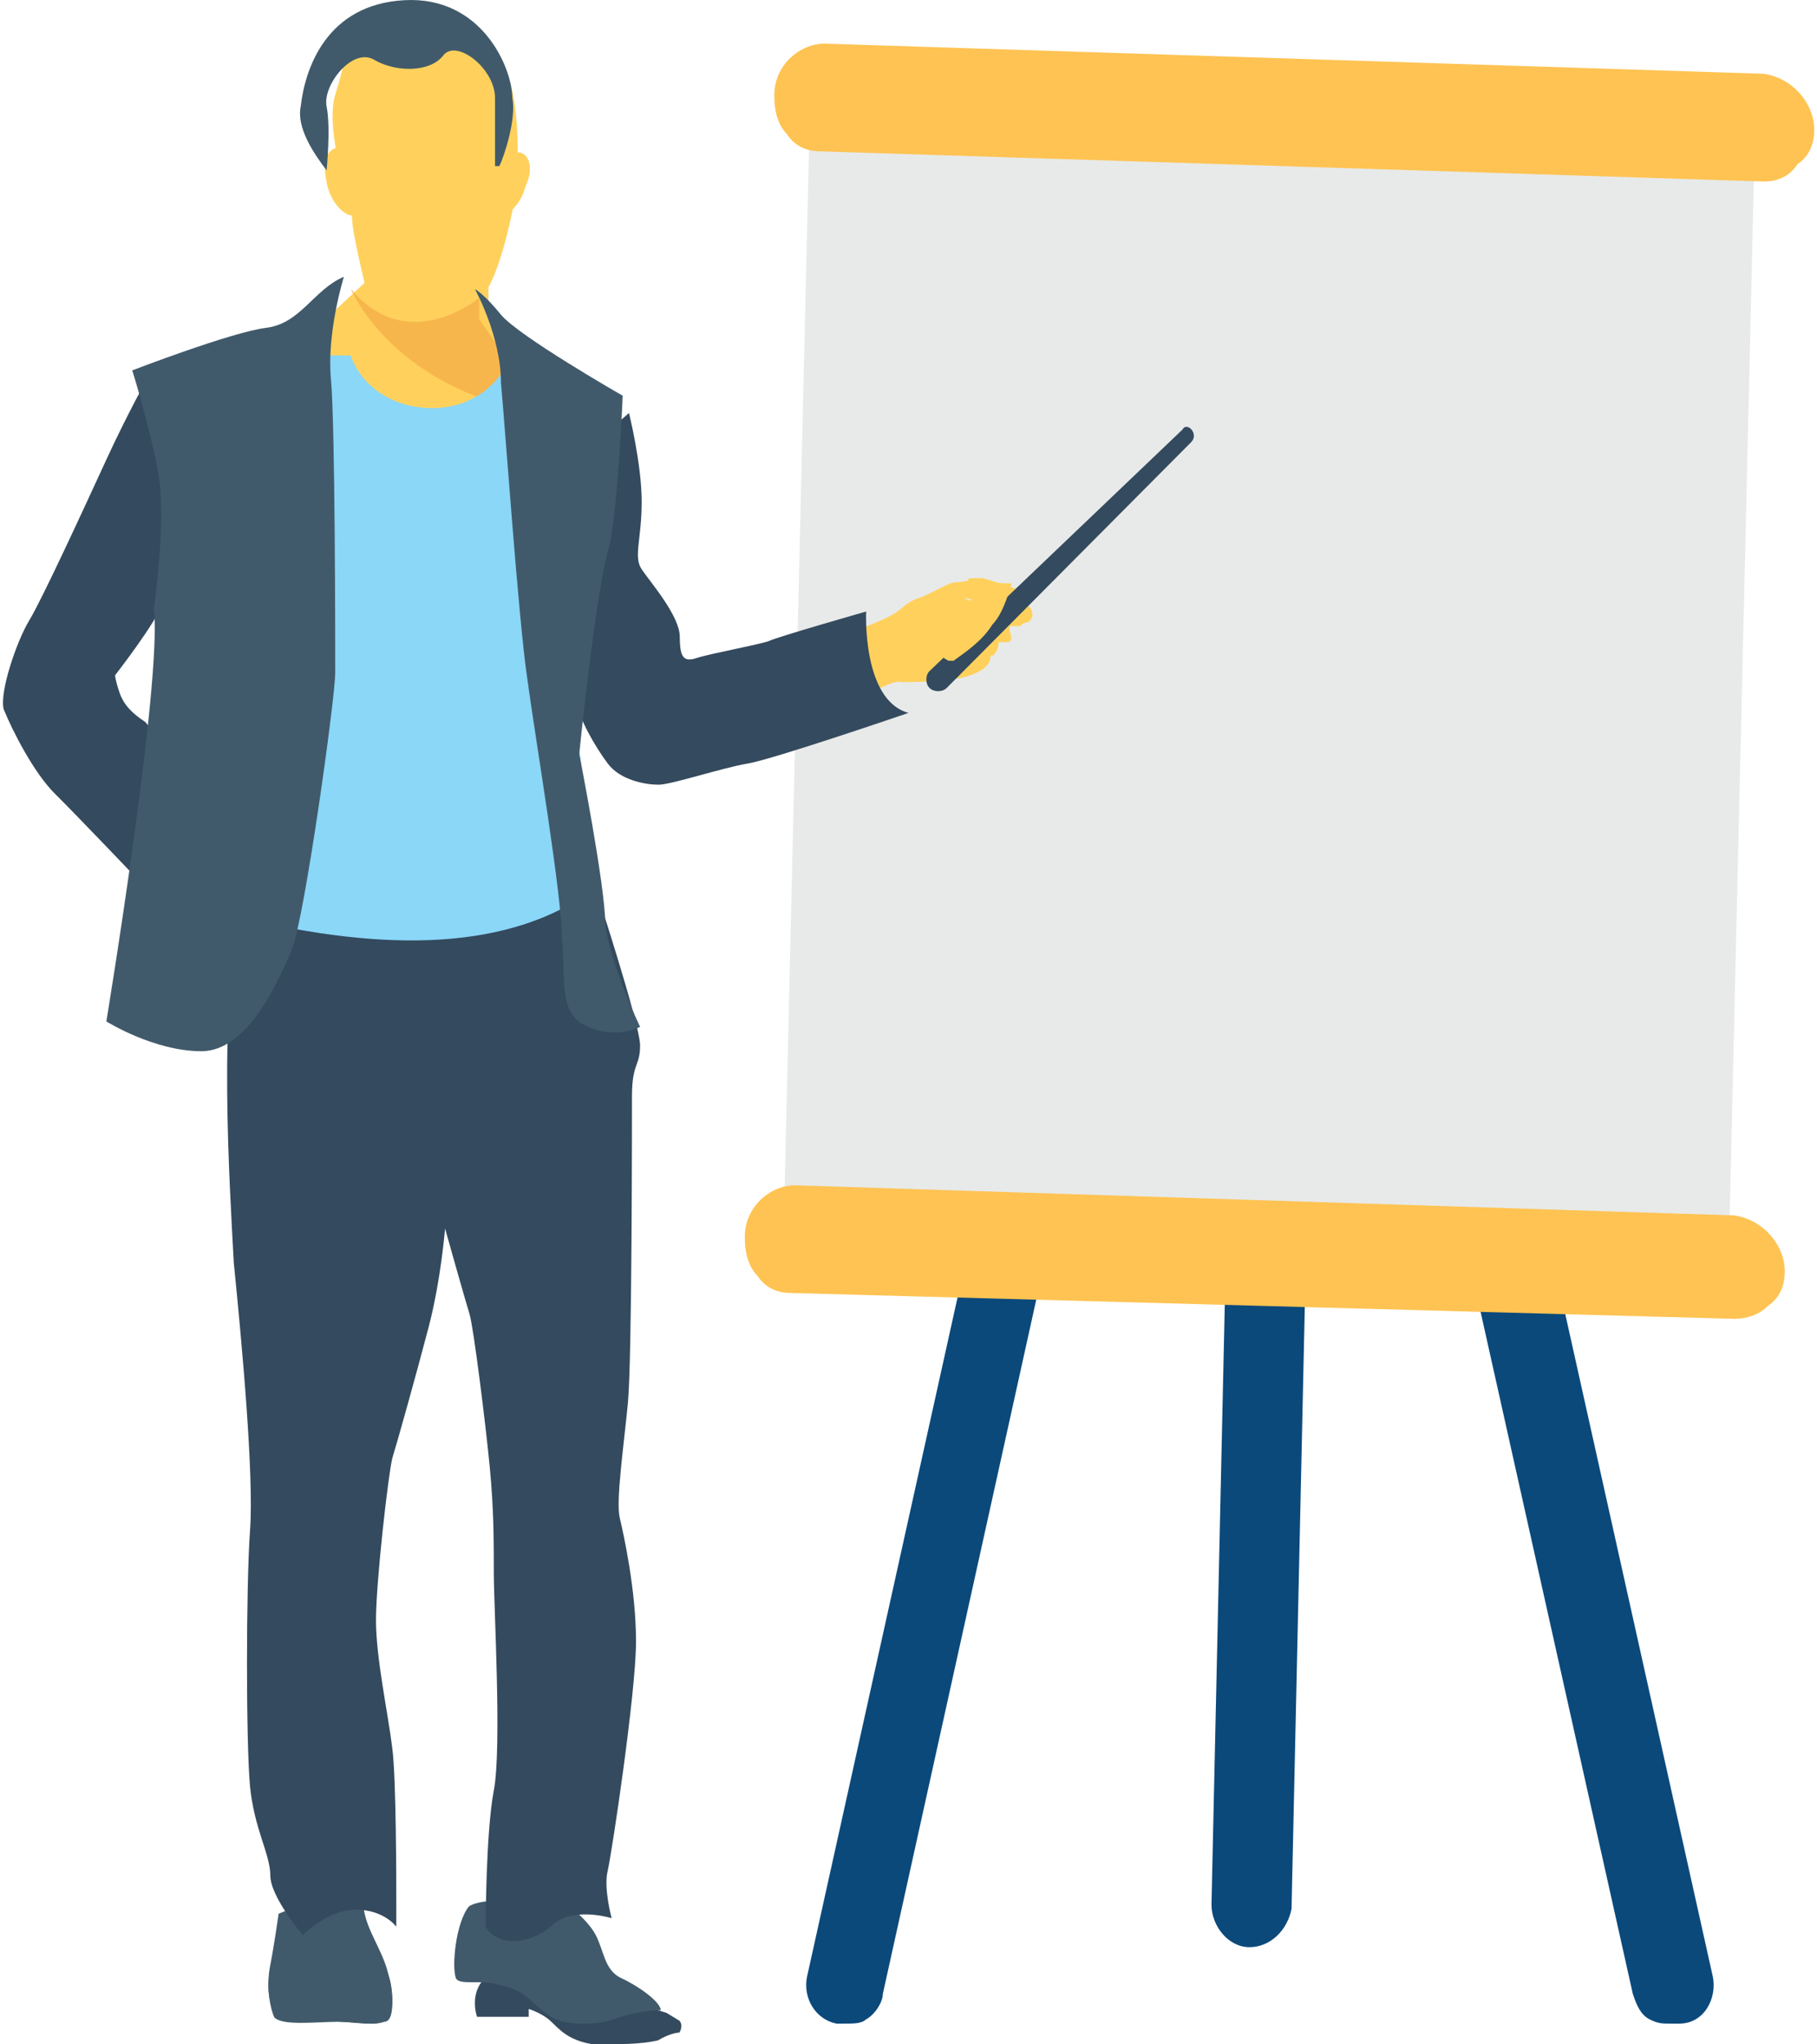 <?xml version="1.0" encoding="UTF-8"?>
<svg width="88px" height="99px" viewBox="0 0 88 99" version="1.1" xmlns="http://www.w3.org/2000/svg" xmlns:xlink="http://www.w3.org/1999/xlink">
    <title>014-presentation</title>
    <g id="v3" stroke="none" stroke-width="1" fill="none" fill-rule="evenodd">
        <g id="Homepage" transform="translate(-1036, -4311)" fill-rule="nonzero">
            <g id="CTA" transform="translate(-12, 4220)">
                <g id="cta1-copy-3" transform="translate(1047, 90)">
                    <g id="014-presentation" transform="translate(1, 1)">
                        <g id="Group" transform="translate(39, 55)" fill="#0B497B">
                            <path d="M43.957,40.733 L34.978,0.42 L30.897,0.42 L40.08,41.556 C40.284,42.173 40.488,42.584 40.896,42.79 C41.304,42.996 41.508,42.996 41.916,42.996 C42.12,42.996 42.12,42.996 42.324,42.996 C43.548,42.996 44.161,41.762 43.957,40.733 Z" id="Path"></path>
                            <path d="M9.063,0.214 L0.084,40.733 C-0.12,41.762 0.492,42.79 1.513,42.996 C1.717,42.996 1.717,42.996 1.921,42.996 C2.329,42.996 2.737,42.996 2.941,42.79 C3.349,42.584 3.757,41.967 3.757,41.556 L12.94,0.008 L9.063,0.008 L9.063,0.214 Z" id="Path"></path>
                            <path d="M20.49,0.42 L19.674,37.237 C19.674,38.265 20.49,39.294 21.51,39.294 L21.51,39.294 C22.53,39.294 23.347,38.471 23.551,37.442 L24.367,0.42 L20.49,0.42 L20.49,0.42 Z" id="Path"></path>
                        </g>
                        <polygon id="Path" fill="#E8EAE9" points="39.231 5 85 6.256 83.769 59 38 57.535"></polygon>
                        <g id="Group" transform="translate(36, 2)" fill="#FEC352">
                            <path d="M51.867,4.286 C51.867,4.911 51.663,5.537 51.052,5.955 C50.644,6.58 50.032,6.789 49.42,6.789 L49.42,6.789 L3.742,5.329 C3.13,5.329 2.518,5.12 2.111,4.494 C1.703,4.077 1.499,3.451 1.499,2.617 C1.499,1.156 2.722,0.113 3.946,0.113 L49.42,1.573 C50.848,1.782 51.867,3.034 51.867,4.286 Z" id="Path"></path>
                            <path d="M50.44,59.57 C50.44,60.196 50.236,60.822 49.624,61.239 C49.216,61.657 48.605,61.865 47.993,61.865 L47.993,61.865 L2.314,60.614 C1.703,60.614 1.091,60.405 0.683,59.779 C0.275,59.362 0.071,58.736 0.071,57.901 C0.071,56.441 1.295,55.398 2.518,55.398 L47.993,56.858 C49.42,57.067 50.44,58.319 50.44,59.57 Z" id="Path"></path>
                        </g>
                        <g id="Group" transform="translate(14, 1)" fill="#FFD15C">
                            <path d="M11.457,8.005 C11.257,8.821 10.657,9.434 10.257,9.434 C9.857,9.229 9.657,8.617 9.857,7.801 C10.057,6.985 10.658,6.373 11.057,6.373 C11.657,6.373 11.857,7.189 11.457,8.005 Z" id="Path"></path>
                            <path d="M1.857,8.005 C2.057,8.821 2.657,9.434 3.057,9.434 C3.657,9.229 3.657,8.413 3.457,7.597 C3.257,6.781 2.657,6.169 2.257,6.169 C1.657,6.373 1.657,7.189 1.857,8.005 Z" id="Path"></path>
                            <path d="M1.457,14.739 L3.657,12.698 C3.657,12.698 3.057,10.25 3.057,9.638 C3.057,9.025 1.657,5.352 2.257,3.516 C2.857,1.679 2.657,0.251 5.657,0.047 C8.657,-0.157 9.257,1.067 10.257,2.088 C11.257,3.312 11.057,6.985 11.057,7.597 C11.057,8.209 10.457,11.474 9.657,12.903 L9.657,13.923 L11.857,17.8 L11.857,21.677 L9.657,21.881 L0.057,19.841 L1.457,14.739 Z" id="Path"></path>
                        </g>
                        <path d="M25.786,19.172 L23.214,15.448 L23.214,14.414 C23.214,14.414 19.786,17.31 17,14 C17,14 18.929,18.759 26,20 L25.786,19.172 Z" id="Path" fill="#F7B64C"></path>
                        <path d="M41,30.71 C41,30.71 43.046,29.936 43.25,29.742 C43.659,29.548 43.864,29.161 44.477,28.968 C45.091,28.774 45.909,28.194 46.318,28.194 C46.727,28.194 47.341,28 47.545,28 C47.75,28 49.386,28.581 49.386,28.581 C49.386,28.581 49.386,29.355 48.773,29.355 C48.568,29.355 46.932,28.968 46.727,28.968 C46.523,28.968 47.341,29.161 47.341,29.161 C47.341,29.161 48.977,29.355 49.182,29.355 C49.182,29.355 49.182,29.355 49.386,29.355 C49.591,29.161 50,29.355 50,29.742 L50,29.742 C50,29.936 50,29.936 49.795,30.129 C49.591,30.129 49.386,30.323 49.386,30.323 C49.386,30.323 49.182,30.323 48.977,30.323 C48.773,30.323 48.977,30.71 48.977,30.903 C48.977,31.097 48.773,31.097 48.773,31.097 C48.568,31.097 48.364,31.097 48.364,31.097 C48.364,31.097 48.364,31.484 48.159,31.678 C47.954,31.871 47.954,31.678 47.954,31.678 C47.954,31.678 48.159,32.258 47.136,32.645 C46.318,33.032 44.068,33.032 43.659,33.032 C43.25,32.839 41.409,34 41.409,34 L41,30.71 Z" id="Path" fill="#FFD15C"></path>
                        <path d="M18.056,98 C18.453,98 18.652,97.776 18.851,97.552 C19.05,97.328 19.05,96.432 18.851,95.76 C18.454,94.641 18.454,95.088 18.454,95.088 L13.088,95.313 C13.088,95.313 12.89,96.208 13.088,96.88 C13.287,97.552 13.883,97.776 14.479,97.776 C15.473,97.776 17.261,98 18.056,98 Z" id="Path" fill="#344A5E"></path>
                        <path d="M13.494,92.674 C13.494,92.674 13.289,94.139 13.085,95.186 C12.88,96.232 13.085,97.279 13.29,97.698 C13.699,98.116 15.337,97.907 16.36,97.907 C17.384,97.907 17.998,98.116 18.612,97.907 C19.227,97.907 19.022,96.023 18.612,94.977 C18.203,93.93 17.589,93.093 17.589,92.046 C17.589,91 17.589,91 17.589,91 L13.494,92.674 Z" id="Path" fill="#415A6B"></path>
                        <path d="M32.282,97.476 L32.907,97.857 C32.907,97.857 33.116,98.048 32.907,98.429 C32.907,98.429 32.49,98.429 31.864,98.809 C31.03,99 29.987,99 28.736,99 C27.484,98.809 27.067,98.238 26.65,97.857 C26.233,97.476 25.607,97.286 25.607,97.286 L25.607,97.667 L23.104,97.667 C23.104,97.667 22.687,96.524 23.521,95.762 C24.356,95 24.356,95 24.356,95 C24.564,95 32.282,97.476 32.282,97.476 Z" id="Path" fill="#344A5E"></path>
                        <path d="M27.356,92.126 C27.356,92.126 28.412,92.899 28.834,93.672 C29.256,94.445 29.256,95.412 30.1,95.798 C30.945,96.185 32,96.958 32,97.344 C32,97.344 30.945,97.344 29.889,97.731 C28.834,98.117 27.145,98.117 26.512,97.537 C25.879,97.151 25.457,96.378 24.401,96.184 C23.346,95.798 22.29,96.184 22.079,95.798 C21.868,95.218 22.079,93.092 22.712,92.319 C23.557,91.74 27.356,92.126 27.356,92.126 Z" id="Path" fill="#415A6B"></path>
                        <path d="M28.821,21.432 L30.462,20 C30.462,20 31.077,22.455 31.077,24.295 C31.077,26.136 30.667,26.955 31.077,27.568 C31.487,28.182 32.923,29.818 32.923,30.841 C32.923,31.864 33.128,32.068 33.744,31.864 C34.359,31.659 36.615,31.25 37.231,31.046 C37.641,30.841 41.949,29.614 41.949,29.614 C41.949,29.614 41.743,33.909 44,34.523 C44,34.523 37.436,36.773 36.205,36.977 C34.974,37.182 32.513,38 31.898,38 C31.282,38 30.051,37.795 29.436,36.977 C28.821,36.159 28,34.727 28,34.114 C28.205,33.5 28.821,21.432 28.821,21.432 Z" id="Path" fill="#344A5E"></path>
                        <path d="M29,43.364 C29,43.364 23.817,46.554 18.219,45.916 C12.622,45.278 12,45.278 12,45.065 C12,44.852 14.902,25.079 15.939,17.213 L16.976,17.213 C17.598,18.914 19.256,19.764 20.915,19.764 C22.781,19.764 24.232,18.701 24.854,17 L25.268,17 L27.756,34.009 L29,43.364 Z" id="Path" fill="#8AD7F8"></path>
                        <path d="M11.716,44.443 C18.603,46.092 24.703,46.092 28.836,43 C28.836,43 31,49.597 31,50.628 C31,51.659 30.607,51.453 30.607,53.102 C30.607,54.751 30.607,65.883 30.41,67.945 C30.213,70.007 29.819,72.687 30.016,73.511 C30.213,74.336 30.803,77.016 30.803,79.49 C30.803,81.964 29.623,89.797 29.426,90.622 C29.229,91.447 29.623,92.89 29.623,92.89 C29.623,92.89 27.655,92.271 26.671,93.302 C25.687,94.127 24.113,94.333 23.523,93.302 C23.523,93.302 23.523,88.767 23.916,86.705 C24.31,84.644 23.916,77.84 23.916,76.191 C23.916,74.542 23.916,73.099 23.719,71.037 C23.522,68.976 22.932,64.234 22.735,63.616 C22.539,62.997 21.555,59.492 21.555,59.492 C21.555,59.492 21.358,61.966 20.768,64.234 C20.177,66.502 19.193,70.006 18.997,70.625 C18.8,71.45 18.209,76.603 18.209,78.459 C18.209,80.314 18.8,82.994 18.997,84.644 C19.193,86.087 19.193,91.24 19.193,92.065 C19.193,92.89 19.193,93.302 19.193,93.302 C19.193,93.302 18.603,92.477 17.226,92.477 C15.848,92.477 14.667,93.714 14.667,93.714 C14.667,93.714 13.093,91.859 13.093,90.828 C13.093,89.797 12.306,88.561 12.109,86.499 C11.913,84.437 11.913,76.81 12.109,74.13 C12.306,71.449 11.716,65.059 11.322,61.142 C11.126,57.431 10.535,48.36 11.716,44.443 Z" id="Path" fill="#344A5E"></path>
                        <path d="M23,14 C23,14 24.263,16.271 24.263,18.543 C24.474,20.815 25.105,29.901 25.526,32.792 C25.947,35.889 27.21,43.323 27.21,45.388 C27.421,47.453 27,49.105 28.474,49.725 C29.947,50.344 31,49.725 31,49.725 C31,49.725 29.526,46.627 29.316,44.769 C29.316,42.91 28.053,36.509 28.053,36.509 C28.053,36.509 28.895,28.249 29.526,26.39 C29.947,24.325 30.158,19.163 30.158,19.163 C30.158,19.163 25.105,16.272 24.263,15.239 C23.421,14.207 23,14 23,14 Z" id="Path" fill="#415A6B"></path>
                        <g id="Group" transform="translate(0, 18)" fill="#344A5E">
                            <path d="M9.103,19.624 C8.273,19.829 7.65,21.06 7.443,22.291 C7.235,23.522 7.028,24.957 7.028,24.957 C7.028,24.957 3.706,21.47 2.668,20.445 C1.63,19.419 0.592,17.368 0.177,16.342 C-0.031,15.522 0.799,13.06 1.422,12.034 C2.045,11.009 4.121,6.496 5.159,4.24 C6.197,1.983 7.235,0.137 7.235,0.137 C7.235,0.137 8.273,2.804 8.481,5.06 C8.689,6.291 8.481,8.342 8.481,9.778 C8.481,9.778 8.066,10.599 7.858,11.214 C7.65,12.035 5.574,14.701 5.574,14.701 C5.574,14.701 5.574,14.906 5.782,15.522 C5.99,16.137 6.405,16.547 7.028,16.958 C7.235,17.163 7.443,17.573 7.858,17.778 C8.688,18.803 9.103,19.624 9.103,19.624 Z" id="Path"></path>
                            <path d="M57.268,2.803 L45.019,14.496 C44.812,14.701 44.812,15.111 45.019,15.316 C45.227,15.522 45.642,15.522 45.85,15.316 L57.683,3.419 C58.098,3.009 57.476,2.393 57.268,2.803 Z" id="Path"></path>
                        </g>
                        <path d="M45.941,32 L46.176,32 C46.882,31.5 47.588,31 48.059,30.25 C48.529,29.75 48.765,29 49,28.25 C48.529,28.25 48.059,28.25 47.588,28 C47.353,28 47.353,28 47.118,28 C46.882,28 46.882,28 46.882,28.25 C46.882,28.5 46.882,28.5 46.882,28.75 C46.882,29 47.118,29 47.118,29.25 C46.882,29.25 46.882,29.25 46.647,29.25 C46.412,29.25 46.177,29.5 46.177,29.5 C46.177,29.75 46.177,30 46.177,30.25 C45.941,30.25 45.471,30.25 45.235,30.25 C45,30.5 45,30.75 45,31 C45.235,31.5 45.47,31.75 45.941,32 Z" id="Path" fill="#FFD15C"></path>
                        <g id="Group" transform="translate(5, 0)" fill="#415A6B">
                            <path d="M10.818,8.251 C10.818,8.251 11.027,6.191 10.818,5.16 C10.609,4.13 12.073,2.275 13.119,2.894 C14.165,3.512 15.838,3.512 16.465,2.688 C17.093,1.863 18.975,3.306 18.975,4.748 C18.975,6.191 18.975,7.633 18.975,8.045 L19.184,8.045 C19.394,7.633 20.021,5.779 19.812,4.748 C19.812,3.306 18.348,-0.197 14.583,0.009 C10.818,0.215 9.773,3.306 9.563,5.16 C9.354,6.191 10.191,7.427 10.818,8.251 L10.818,8.251 Z" id="Path"></path>
                            <path d="M11.655,13.403 C11.655,13.403 10.818,16.081 11.027,18.348 C11.236,20.615 11.236,31.33 11.236,32.566 C11.236,33.803 9.772,44.312 9.145,45.96 C8.517,47.403 7.053,50.906 4.753,50.906 C2.452,50.906 0.151,49.463 0.151,49.463 C0.151,49.463 2.87,32.978 2.452,29.475 C2.452,29.475 3.079,25.148 2.661,22.881 C2.243,20.615 1.406,17.936 1.406,17.936 C1.406,17.936 6.217,16.081 7.89,15.875 C9.563,15.669 10.191,14.021 11.655,13.403 Z" id="Path"></path>
                        </g>
                    </g>
                </g>
            </g>
        </g>
    </g>
</svg>